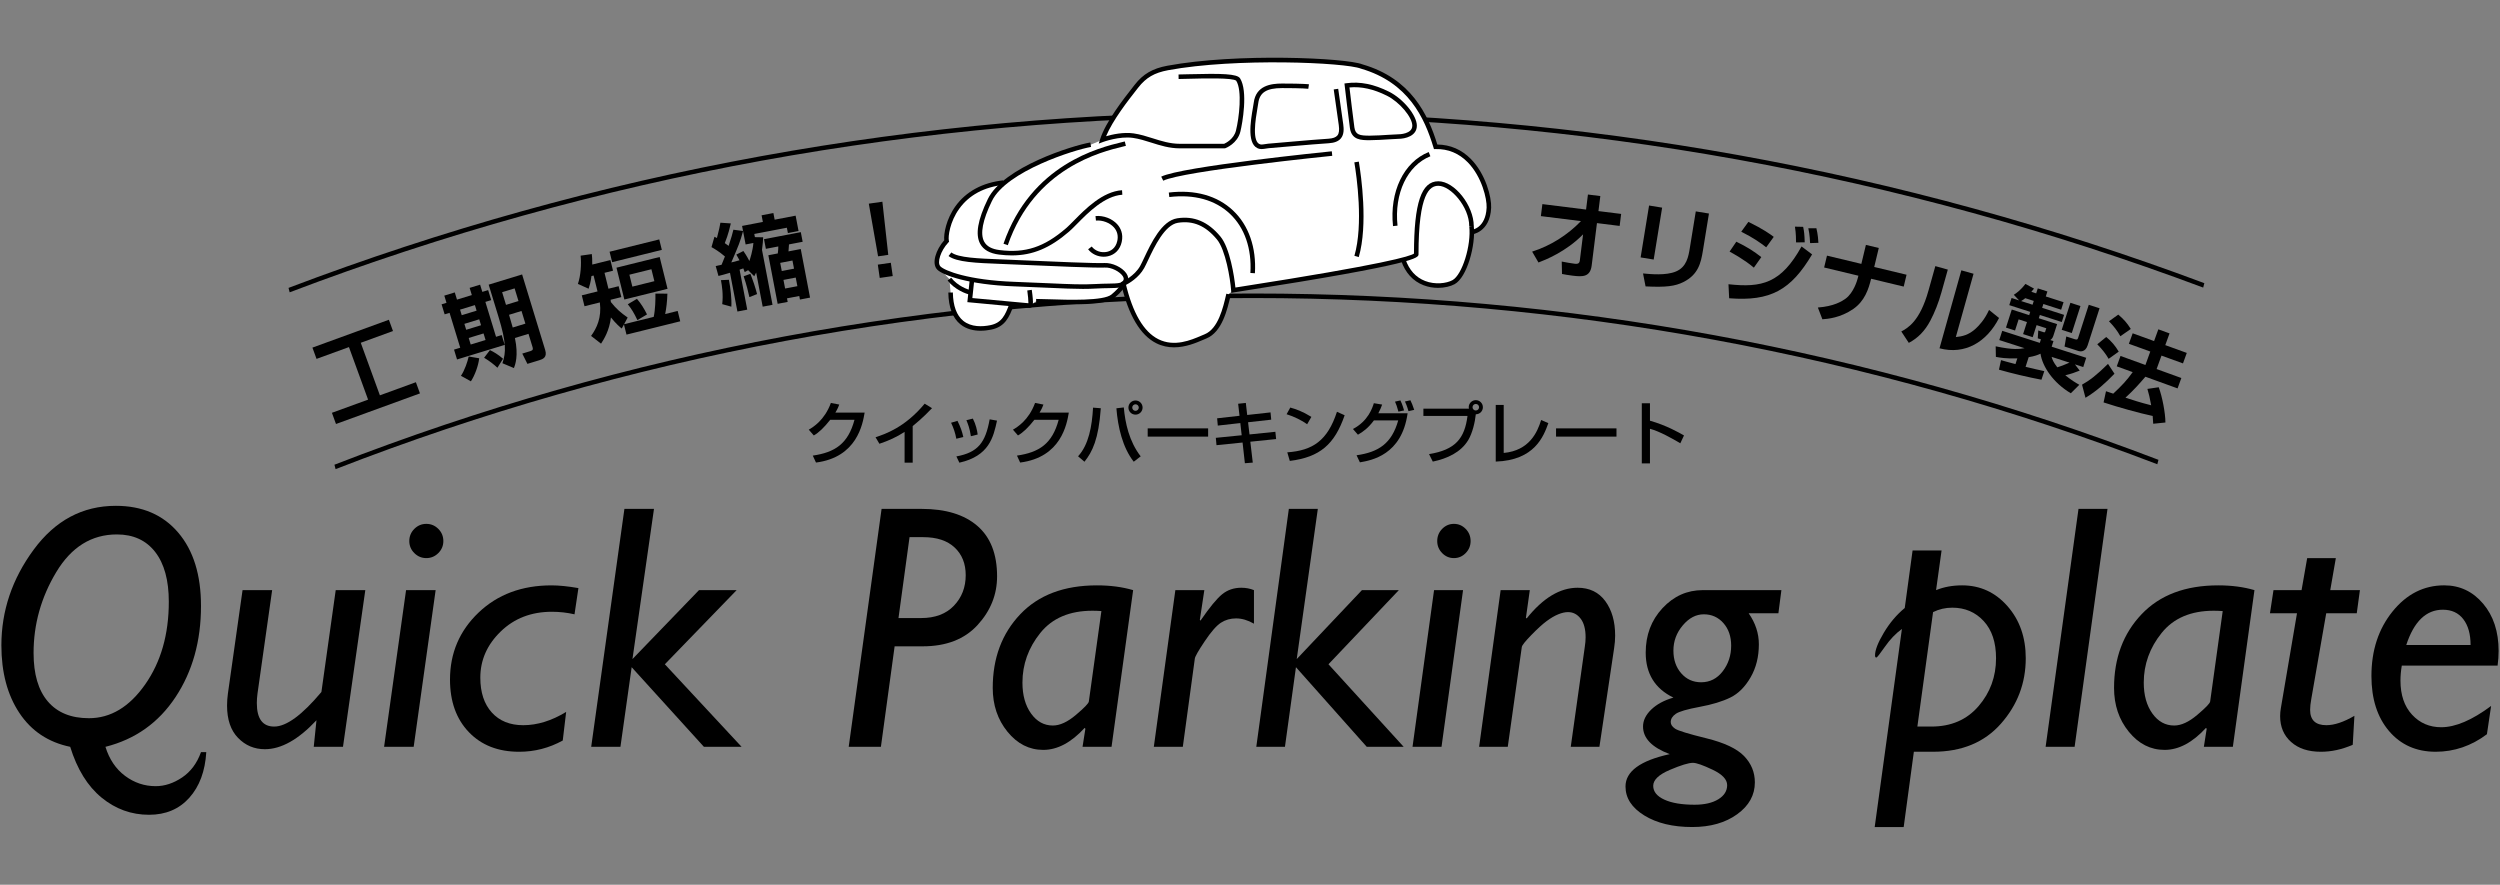 <?xml version="1.0" encoding="utf-8"?>
<!-- Generator: Adobe Illustrator 24.3.1, SVG Export Plug-In . SVG Version: 6.00 Build 0)  -->
<svg version="1.1" id="レイヤー_1" xmlns="http://www.w3.org/2000/svg" xmlns:xlink="http://www.w3.org/1999/xlink" x="0px"
	 y="0px" viewBox="0 0 551 195" style="enable-background:new 0 0 551 195;" xml:space="preserve">
<rect x="0" y="0" width="551" height="195" fill="#808080" stroke="none"/>
<style type="text/css">
	.st0{fill:#FFFFFF;}
</style>
<g>
	<g>
		<g>
			<g>
				<path d="M44.3,165.763h1.164c-0.25,4.204-1.496,7.557-3.735,10.06c-2.24,2.502-5.199,3.754-8.878,3.754
					c-3.904,0-7.395-1.264-10.473-3.791c-3.078-2.528-5.381-6.257-6.907-11.187c-4.83-1.001-8.565-3.491-11.205-7.47
					c-2.641-3.979-3.96-8.946-3.96-14.903c0-7.607,2.371-14.633,7.114-21.077c4.742-6.443,10.779-9.666,18.112-9.666
					c5.806,0,10.385,1.965,13.739,5.894c3.353,3.929,5.03,9.322,5.03,16.179c0,7.732-1.871,14.428-5.612,20.083
					c-3.742,5.655-8.891,9.31-15.447,10.961c0.85,2.753,2.29,4.886,4.317,6.4c2.027,1.514,4.279,2.271,6.757,2.271
					c1.977,0,3.916-0.638,5.818-1.914C42.034,170.079,43.424,168.215,44.3,165.763z M19.6,158.292c4.779,0,8.909-2.478,12.387-7.433
					c3.478-4.955,5.218-11.036,5.218-18.243c0-4.729-1.001-8.383-3.003-10.961c-2.002-2.577-4.818-3.866-8.446-3.866
					c-5.581,0-10.036,2.771-13.364,8.314c-3.329,5.543-4.993,11.48-4.993,17.812c0,4.68,1.051,8.246,3.153,10.698
					C12.655,157.067,15.671,158.292,19.6,158.292z"/>
				<path d="M80.513,130.064l-4.919,34.535H69.15l0.601-5.855c-3.979,4.254-7.77,6.381-11.374,6.381
					c-2.327,0-4.298-0.832-5.912-2.496s-2.421-4.035-2.421-7.113c0-0.876,0.062-1.765,0.188-2.665l3.228-22.786h6.522l-3.226,22.784
					c-0.1,0.751-0.15,1.452-0.15,2.104c0,3.454,1.277,5.181,3.831,5.181c2.679,0,6.147-2.54,10.403-7.62l3.153-22.448H80.513z"/>
				<path d="M96.015,130.064l-4.842,34.535h-6.52l4.843-34.535H96.015z M90.209,119.253c0-1.052,0.369-1.945,1.107-2.685
					c0.738-0.737,1.62-1.107,2.646-1.107c1.026,0,1.908,0.37,2.646,1.107c0.738,0.739,1.107,1.633,1.107,2.685
					c0,1.026-0.37,1.908-1.107,2.646c-0.738,0.738-1.621,1.107-2.646,1.107c-1.026,0-1.909-0.369-2.646-1.107
					C90.578,121.161,90.209,120.28,90.209,119.253z"/>
				<path d="M124.781,156.904l-0.751,6.307c-3.003,1.651-6.207,2.478-9.61,2.478c-4.63,0-8.327-1.445-11.092-4.336
					c-2.766-2.891-4.148-6.75-4.148-11.58c0-5.831,2.096-10.749,6.288-14.753c4.191-4.004,9.554-6.006,16.085-6.006
					c1.652,0,3.628,0.2,5.931,0.601l-0.863,5.78c-1.627-0.375-3.291-0.562-4.993-0.562c-4.53,0-8.29,1.451-11.28,4.354
					c-2.991,2.903-4.486,6.294-4.486,10.173c0,3.253,0.845,5.812,2.534,7.677c1.689,1.864,3.998,2.796,6.926,2.796
					C118.425,159.831,121.578,158.856,124.781,156.904z"/>
				<path d="M144.138,112.159l-4.744,33.099l14.664-15.193h8.299l-15.827,16.341l16.916,18.194h-8.304l-15.924-17.549l-2.475,17.549
					h-6.443l7.32-52.44H144.138z"/>
				<path d="M194.301,112.159h8.829c5.297,0,9.393,1.251,12.287,3.754c2.894,2.502,4.341,6.206,4.341,11.111
					c0,4.029-1.435,7.607-4.303,10.735c-2.869,3.129-6.902,4.692-12.1,4.692h-6.179l-3.025,22.147h-7.096L194.301,112.159z
					 M200.462,118.39l-2.436,17.83h4.975c3.096,0,5.509-0.906,7.242-2.722c1.732-1.813,2.598-4.06,2.598-6.737
					c0-2.527-0.811-4.555-2.432-6.082c-1.621-1.525-3.93-2.289-6.927-2.289H200.462z"/>
				<path d="M249.744,130.065l-4.762,34.534h-6.391l0.627-3.979l-0.159-0.189c-2.966,3.229-6.005,4.845-9.119,4.845
					c-3.089,0-5.718-1.333-7.887-3.998c-2.169-2.665-3.254-5.887-3.254-9.666c0-6.556,2.017-11.962,6.052-16.217
					c4.035-4.254,9.67-6.381,16.907-6.381C244.703,129.013,247.365,129.364,249.744,130.065z M239.979,154.618l2.77-19.937
					c-0.687-0.05-1.349-0.075-1.986-0.075c-5.028,0-8.854,1.633-11.478,4.899c-2.625,3.266-3.937,6.913-3.937,10.942
					c0,2.777,0.632,5.049,1.898,6.812c1.265,1.765,2.868,2.646,4.81,2.646c1.547,0,3.242-0.781,5.085-2.345
					C238.984,155.999,239.929,155.017,239.979,154.618z"/>
				<path d="M265.435,130.064l-0.993,6.569l0.147,0.15c2.013-2.929,3.608-4.867,4.787-5.818c1.179-0.951,2.578-1.427,4.198-1.427
					c1.007,0,1.939,0.176,2.799,0.525v7.396c-1.35-0.775-2.664-1.164-3.939-1.164c-1.252,0-2.37,0.319-3.351,0.957
					c-0.982,0.639-2.172,2.003-3.571,4.092c-1.399,2.09-2.124,3.359-2.172,3.811l-2.648,19.444h-6.39l4.746-34.535H265.435z"/>
				<path d="M290.449,112.159l-4.649,33.099l14.37-15.193h8.133l-15.51,16.341l16.577,18.194h-8.138l-15.606-17.549l-2.425,17.549
					h-6.314l7.173-52.44H290.449z"/>
				<path d="M322.456,130.064l-4.746,34.535h-6.39l4.746-34.535H322.456z M316.765,119.253c0-1.052,0.362-1.945,1.085-2.685
					c0.723-0.737,1.587-1.107,2.593-1.107c1.005,0,1.87,0.37,2.594,1.107c0.723,0.739,1.085,1.633,1.085,2.685
					c0,1.026-0.362,1.908-1.085,2.646c-0.724,0.738-1.588,1.107-2.594,1.107c-1.006,0-1.87-0.369-2.593-1.107
					C317.127,121.161,316.765,120.28,316.765,119.253z"/>
				<path d="M337.171,130.064l-0.859,6.11l0.171,0.121c3.604-4.505,7.344-6.757,11.219-6.757c2.624,0,4.66,0.982,6.106,2.946
					c1.447,1.966,2.17,4.499,2.17,7.602c0,0.877-0.074,1.79-0.221,2.74l-3.245,21.772h-6.318l3.09-21.997
					c0.123-0.775,0.184-1.489,0.184-2.14c0-1.802-0.369-3.178-1.106-4.13c-0.738-0.95-1.66-1.426-2.767-1.426
					c-0.64,0-1.359,0.163-2.158,0.487c-0.799,0.325-1.654,0.826-2.564,1.501c-0.91,0.675-2.035,1.7-3.375,3.075
					s-2.038,2.252-2.091,2.631l-3.094,21.998h-6.315l4.746-34.535H337.171z"/>
				<path d="M392.62,130.064l-0.662,5.105h-6.548c1.496,2.152,2.244,4.43,2.244,6.832c0,2.753-0.607,5.18-1.821,7.282
					c-1.214,2.102-2.698,3.585-4.451,4.448c-1.754,0.863-4.016,1.552-6.788,2.064c-2.771,0.514-4.525,1.026-5.26,1.539
					c-0.736,0.514-1.104,1.12-1.104,1.82c0,0.525,0.319,1.008,0.957,1.445c0.638,0.438,2.937,1.145,6.898,2.119
					c3.961,0.975,6.732,2.282,8.314,3.922c1.581,1.64,2.372,3.573,2.372,5.801c0,2.803-1.3,5.144-3.899,7.021
					c-2.6,1.877-5.898,2.816-9.896,2.816c-4.292,0-7.817-0.852-10.576-2.553c-2.759-1.702-4.139-3.829-4.139-6.382
					c0-3.328,3.25-5.705,9.749-7.132c-3.924-1.477-5.886-3.504-5.886-6.081c0-1.326,0.601-2.571,1.803-3.735
					c1.201-1.164,2.833-2.046,4.893-2.646c-4.071-1.977-6.107-5.28-6.107-9.91c0-3.879,1.232-7.145,3.697-9.797
					s5.426-3.979,8.884-3.979H392.62z M373.491,177.362c2.183,0,3.924-0.4,5.224-1.201s1.95-1.839,1.95-3.115
					c0-1.252-1.066-2.384-3.2-3.397s-3.581-1.521-4.341-1.521c-0.957,0-2.655,0.52-5.095,1.558c-2.44,1.039-3.66,2.209-3.66,3.511
					c0,1.275,0.815,2.289,2.446,3.04C368.445,176.987,370.671,177.362,373.491,177.362z M374.926,150.372
					c1.937,0,3.525-0.808,4.764-2.422c1.238-1.614,1.858-3.497,1.858-5.649c0-2.026-0.57-3.685-1.711-4.974
					c-1.14-1.288-2.581-1.934-4.322-1.934c-1.717,0-3.262,0.814-4.635,2.44c-1.374,1.627-2.06,3.479-2.06,5.556
					c0,2.027,0.576,3.697,1.729,5.012C371.7,149.715,373.16,150.372,374.926,150.372z"/>
				<path d="M427.924,121.318l-1.214,8.746c1.717-0.7,3.631-1.051,5.742-1.051c3.975,0,7.306,1.526,9.994,4.579
					c2.687,3.054,4.031,6.883,4.031,11.487c0,5.48-1.822,10.285-5.466,14.414c-3.644,4.13-8.63,6.194-14.961,6.194h-4.233
					l-2.244,16.592h-6.389l5.997-43.657c-1.374,1.001-2.618,2.303-3.734,3.904c-1.116,1.602-1.748,2.402-1.895,2.402
					c-0.197,0-0.294-0.162-0.294-0.488c0-1.15,0.644-2.809,1.931-4.974c1.288-2.164,2.826-3.984,4.617-5.462l1.729-12.688H427.924z
					 M426.048,134.907l-3.458,25.226h3.092c4.344,0,7.804-1.495,10.381-4.486c2.577-2.99,3.866-6.513,3.866-10.566
					c0-3.504-0.908-6.237-2.725-8.202s-4.125-2.947-6.922-2.947C428.784,133.93,427.373,134.256,426.048,134.907z"/>
				<path d="M464.493,112.159l-7.248,52.44h-6.39l7.247-52.44H464.493z"/>
				<path d="M496.882,130.065l-4.762,34.534h-6.391l0.627-3.979l-0.159-0.189c-2.966,3.229-6.005,4.845-9.119,4.845
					c-3.089,0-5.718-1.333-7.887-3.998c-2.169-2.665-3.254-5.887-3.254-9.666c0-6.556,2.017-11.962,6.052-16.217
					c4.035-4.254,9.67-6.381,16.907-6.381C491.841,129.013,494.502,129.364,496.882,130.065z M487.116,154.618l2.77-19.937
					c-0.687-0.05-1.349-0.075-1.986-0.075c-5.028,0-8.854,1.633-11.478,4.899c-2.625,3.266-3.937,6.913-3.937,10.942
					c0,2.777,0.632,5.049,1.898,6.812c1.265,1.765,2.868,2.646,4.81,2.646c1.547,0,3.242-0.781,5.085-2.345
					C486.121,155.999,487.067,155.017,487.116,154.618z"/>
				<path d="M520.125,130.064l-0.696,5.105h-6.732l-3.289,18.879c-0.172,0.951-0.257,1.753-0.257,2.404
					c0,2.253,1.19,3.379,3.572,3.379c1.768,0,3.831-0.688,6.188-2.064l-0.368,6.382c-2.354,1.025-4.697,1.539-7.026,1.539
					c-2.771,0-4.96-0.72-6.566-2.159c-1.606-1.438-2.41-3.334-2.41-5.687c0-0.575,0.053-1.165,0.159-1.769l3.555-20.904h-5.958
					l0.778-5.105h6.188l1.238-7.057h6.316l-1.229,7.057H520.125z"/>
				<path d="M549.04,155.59l-0.92,6.231c-3.434,2.577-7.198,3.866-11.293,3.866c-4.268,0-7.695-1.521-10.282-4.562
					c-2.588-3.04-3.881-7.088-3.881-12.144c0-5.63,1.551-10.366,4.653-14.208c3.102-3.841,6.897-5.762,11.386-5.762
					c3.433,0,6.291,1.346,8.571,4.035c2.281,2.69,3.421,6.163,3.421,10.417c0,1.051-0.074,2.127-0.221,3.229h-21.116
					c-0.196,1.151-0.294,2.252-0.294,3.303c0,3.179,0.852,5.688,2.557,7.526c1.704,1.84,3.844,2.76,6.419,2.76
					C541.179,160.283,544.846,158.718,549.04,155.59z M530.343,142.152h14.172c0-2.403-0.534-4.299-1.602-5.688
					s-2.57-2.083-4.509-2.083C534.723,134.381,532.036,136.971,530.343,142.152z"/>
			</g>
		</g>
		<g>
			<path d="M63.59,63.452l0.253,0.975C131.527,38.712,202.824,25.69,276.11,25.69c72.28,0,142.622,12.676,209.473,37.693
				l0.253-0.973c-66.934-25.035-137.36-37.72-209.726-37.72C202.738,24.69,131.357,37.721,63.59,63.452z"/>
			<path d="M73.71,102.424l0.253,0.974c64.35-25.024,132.269-37.709,202.147-37.709c68.87,0,135.838,12.32,199.362,36.632
				l0.253-0.974c-63.607-24.33-130.659-36.658-199.615-36.658C206.147,64.689,138.144,77.383,73.71,102.424z"/>
		</g>
		<g>
			<path d="M68.859,76.612l16.849-6.138l0.906,2.486l-7.103,2.587l4.218,11.582l7.932-2.89l0.898,2.466l-18.506,6.742l-0.898-2.467
				l7.971-2.903l-4.219-11.581l-7.142,2.602L68.859,76.612z"/>
			<path d="M97.925,65.154l2.309-0.705l0.485,1.586l3.273-1l-0.484-1.586l2.309-0.706l0.485,1.587l1.285-0.393l0.675,2.209
				l-1.285,0.393l2.349,7.69l1.245-0.38l0.662,2.168l-10.502,3.208l-0.663-2.168l1.366-0.417l-2.35-7.691L98,69.28l-0.675-2.209
				l1.084-0.331L97.925,65.154z M101.394,68.244l0.374,1.225l3.273-1l-0.374-1.225L101.394,68.244z M105.613,78.963
				c-0.175,1.656-0.986,3.814-1.829,5.082l-2.194-1.218c0.834-1.222,1.46-3.125,1.708-4.255L105.613,78.963z M102.35,71.376
				l0.399,1.305l3.273-1l-0.398-1.305L102.35,71.376z M103.302,74.489l0.441,1.445l3.273-1l-0.442-1.445L103.302,74.489z
				 M107.983,77.163c0.742,0.345,1.861,0.99,2.887,1.906l-1.239,1.981c-0.681-0.648-1.755-1.506-2.933-2.199L107.983,77.163z
				 M115.073,60.487l5.085,16.646c0.503,1.646-0.523,2.025-1.286,2.259l-2.63,0.804l-1.131-2.267l1.847-0.564
				c0.542-0.166,0.537-0.472,0.42-0.854l-0.896-2.932l-2.992,0.914c0.824,3.92,0.063,5.887-0.214,6.63l-2.543-1.067
				c0.833-2.449,0.872-4.547-0.857-10.21l-2.171-7.108L115.073,60.487z M110.67,64.4l0.853,2.791l2.751-0.84l-0.853-2.791
				L110.67,64.4z M112.191,69.38c0.305,1.07,0.471,1.612,0.812,2.803l2.791-0.853l-0.853-2.791L112.191,69.38z"/>
			<path d="M137.52,71.507l-0.491,0.9c-0.407-0.332-1.25-1.031-2.378-2.439c-0.358,2.923-1.539,4.795-2.182,5.776l-2.197-1.706
				c1.242-1.714,2.362-4.004,1.936-7.382l-3.384,0.839l-0.596-2.405l3.466-0.859l-0.869-3.506l-0.469,0.116
				c-0.171,1.405-0.412,2.093-0.627,2.795l-2.361-1.06c0.63-1.822,0.793-4.394,0.599-6.229l2.466-0.351
				c0.06,0.591,0.115,1.161,0.097,2.312l3.996-0.99l0.581,2.345l-1.875,0.465l0.869,3.506l2.243-0.556l0.596,2.405l-2.365,0.586
				c0.025,0.188,0.05,0.291,0.06,0.505c1.189,1.479,2.135,2.327,3.701,3.41l-0.782,1.471l6.523-1.616
				c0.354-1.624,0.405-3.865,0.372-5.134l2.644,0.016c-0.044,1.655-0.236,3.239-0.488,4.492l2.752-0.683l0.565,2.283l-11.844,2.935
				L137.52,71.507z M145.297,52.768l0.571,2.304l-10.947,2.713l-0.571-2.304L145.297,52.768z M145.39,56.64l1.737,7.013l-9.52,2.358
				l-1.737-7.013L145.39,56.64z M140.384,65.865c0.915,1.071,1.6,2.178,2.214,3.433l-2.112,1.259
				c-0.776-1.647-1.304-2.469-2.122-3.499L140.384,65.865z M138.719,60.543l0.651,2.629l4.852-1.201l-0.652-2.63L138.719,60.543z"/>
			<path d="M160.89,60.121c-1.111,0.342-1.846,0.525-2.54,0.7l-0.612-2.192c0.532-0.123,0.759-0.167,1.296-0.27
				c0.16-0.394,0.382-0.907,0.74-1.831c-1.281-1.103-2.289-1.679-2.962-2.063l0.653-2.285c0.328,0.151,0.422,0.197,0.545,0.28
				c0.536-2.112,0.596-2.359,0.765-3.376l2.298,0.159c-0.154,0.649-0.543,2.414-1.329,4.34c0.225,0.17,0.373,0.271,0.844,0.607
				c0.612-1.828,0.837-2.662,1.051-3.559l2.127,0.276l-0.213-1.113l4.58-0.878l-0.28-1.465l2.599-0.497l0.281,1.464l4.621-0.885
				l0.648,3.383l-2.352,0.451l-0.226-1.176l-7.179,1.375l0.135,0.701l1.824,0.035c-0.042,0.672-0.074,1.512-0.261,2.767l2.32,12.109
				l-2.166,0.415l-1.442-7.529c-0.201,0.401-0.247,0.496-0.419,0.828l-1.349-1.346l-0.753,0.423
				c-0.186-0.521-0.229-0.641-0.307-0.818c-0.219,0.085-0.301,0.101-0.822,0.286l1.688,8.809l-2.167,0.415L160.89,60.121z
				 M160.651,61.664c0.344,1.795,0.642,4.133,0.537,5.929l-2.01-0.557c0.256-2.123-0.053-4.074-0.287-5.291L160.651,61.664z
				 M164.335,53.879l-0.565-2.949c-0.696,2.507-0.889,2.95-2.59,6.912c0.574-0.132,1.367-0.348,1.812-0.476
				c-0.138-0.273-0.292-0.521-0.711-1.254l1.56-0.791c0.265,0.377,0.741,1.077,1.321,2.206c0.151-0.435,0.747-2.238,0.885-3.976
				L164.335,53.879z M165.383,60.352c0.626,1.591,1.068,2.896,1.476,4.465l-1.69,0.666c-0.287-1.271-0.613-2.642-1.265-4.591
				L165.383,60.352z M176.498,51.164l0.407,2.125l-3.012,0.577c-0.026,0.646-0.031,0.733-0.111,1.54l2.703-0.518l2.051,10.707
				l-2.228,0.427l-0.15-0.784l-2.703,0.518l0.15,0.784l-2.208,0.423l-2.051-10.707l2.083-0.399c0.082-0.465,0.105-1.239,0.112-1.539
				l-2.744,0.525l-0.407-2.125L176.498,51.164z M171.957,57.938l0.344,1.795l2.702-0.519l-0.344-1.794L171.957,57.938z
				 M172.676,61.692l0.363,1.898l2.703-0.518l-0.364-1.898L172.676,61.692z"/>
			<path d="M194.476,44.459l1.295,11.712l-2.244,0.321l-2.043-11.605L194.476,44.459z M196.339,57.914l0.419,2.93l-2.868,0.411
				l-0.419-2.931L196.339,57.914z"/>
			<path d="M337.684,55.458c4.1-1.31,7.777-3.646,10.764-6.725l-8.838-1.1l0.33-2.647l9.629,1.198l0.413-3.313l2.73,0.34
				l-0.412,3.313l5.002,0.623l-0.33,2.647l-5.002-0.623l-1.162,9.338c-0.316,2.543-1.966,2.528-4.217,2.248
				c-1.021-0.127-1.704-0.254-2.324-0.374l-0.061-2.738c0.951,0.183,2.089,0.388,2.861,0.483c0.375,0.047,1.024,0.106,1.12-0.665
				l0.724-5.815c-3.783,3.868-8.409,5.663-9.832,6.206L337.684,55.458z"/>
			<path d="M364.473,57.204l-2.88-0.469l1.862-11.438l2.88,0.469L364.473,57.204z M375.32,55.247
				c-0.435,2.673-1.005,5.261-4.294,6.916c-1.83,0.914-3.81,1.188-8.345,0.96l-0.557-2.855c1.55,0.146,5.065,0.505,7.26-0.436
				c2.374-0.996,2.752-3.316,3.056-5.182l1.312-8.061l2.901,0.473L375.32,55.247z"/>
			<path d="M380.955,62.644c7.353,0.812,11.603-0.196,16.106-8.329l2.325,1.752c-4.664,7.865-9.174,10.385-18.282,9.669
				L380.955,62.644z M386.55,58.992c-2.029-1.734-4.654-3.162-5.35-3.537l1.488-2.186c2.399,1.168,3.86,2.104,5.506,3.398
				L386.55,58.992z M389.271,54.506c-1.127-0.891-2.794-2.082-5.498-3.438l1.571-2.169c3.296,1.604,4.827,2.726,5.588,3.307
				L389.271,54.506z M395.847,53.429c0-0.535,0.006-1.948-0.244-3.476l1.812,0.043c0.209,0.984,0.299,1.709,0.343,3.409
				L395.847,53.429z M398.944,53.579c-0.024-0.305-0.056-1.853-0.393-3.27l1.779-0.007c0.336,1.31,0.438,2.829,0.446,3.217
				L398.944,53.579z"/>
			<path d="M410.242,58.16l1.004-4.186l2.838,0.682l-1.004,4.185l7.125,1.71l-0.627,2.613l-7.187-1.725
				c-0.543,2.267-1.415,4.907-3.904,6.643c-2.874,1.987-5.667,2.202-6.833,2.29l-0.997-2.593c3.516-0.258,5.293-1.364,6.103-1.947
				c1.805-1.315,2.583-4.108,2.642-4.354l0.192-0.71l-7.554-1.812l0.627-2.613L410.242,58.16z"/>
			<path d="M427.904,64.395c-0.657,2.346-1.479,4.427-2.453,6.269c-1.173,2.244-2.736,3.856-4.752,4.905l-1.652-2.512
				c1.412-0.761,4.081-2.193,5.995-9.027l1.506-5.378l2.75,0.77L427.904,64.395z M431.065,74.285
				c1.343-0.125,2.818-0.409,4.408-1.883c0.68-0.639,1.896-1.867,2.912-4.091l2.207,1.773c-2.706,5.304-7.499,8.17-13.122,6.683
				l4.812-17.186l2.689,0.753L431.065,74.285z"/>
			<path d="M441.029,79.375c0.38,0.122,1.858,0.531,3.183,0.869l0.405-1.26c-2.436,0.1-3.893-0.17-4.725-0.327l-0.045-2.33
				c3.86,0.821,5.252,0.607,6.372,0.416l-5.577-1.793l0.655-2.038l8.275,2.659l0.25-0.779l-0.7-0.226l0.114-1.728l1.199,0.386
				c0.16,0.052,0.279,0.023,0.331-0.137l0.238-0.739l-2.139-0.688l-0.854,2.659l-2.119-0.682l0.854-2.658l-1.839-0.591l-0.79,2.458
				l-1.999-0.642l1.278-3.979l3.838,1.233l0.231-0.719l-4.618-1.484l0.507-1.579l1.659,0.533l-1.168-1.235
				c0.554-0.352,1.516-1.013,2.557-2.398l1.897,1.028c-0.387,0.449-0.426,0.503-0.583,0.717l1.059,0.341l0.354-1.1l2.119,0.681
				l-0.353,1.1l3.917,1.259l-0.533,1.659l-3.918-1.259l-0.27,0.84l4.837,1.555l-0.507,1.579l-4.837-1.555l-0.231,0.72l4.038,1.297
				l-0.81,2.52c-0.141,0.439-0.331,0.753-0.693,0.989l0.7,0.226l-0.398,1.239l7.616,2.447l-0.655,2.039l-1.839-0.591l1.057,1.376
				c-1.038,0.416-1.812,0.697-3.176,1.03c1.367,1.101,2.275,1.636,3.097,2.098l-1.879,1.866c-3.836-2.269-6.258-5.849-6.681-8.719
				c-0.621,0.285-1.229,0.531-2.608,0.771l-0.681,2.119c1.125,0.273,3.422,0.812,4.127,0.951l-0.63,1.893
				c-2.974-0.559-6.642-1.429-9.367-2.216L441.029,79.375z M447.975,67.162l0.27-0.839l-1.879-0.604
				c-0.178,0.142-0.454,0.384-0.909,0.635L447.975,67.162z M452.176,78.658c0.152,0.557,0.344,1.125,1.247,2.297
				c0.854-0.255,2.096-0.759,2.691-1.031L452.176,78.658z M456.317,66.734l2.219,0.714l-1.915,5.956l-2.219-0.713L456.317,66.734z
				 M460.365,67.175l2.378,0.765l-2.627,8.176c-0.507,1.579-1.711,1.346-1.972,1.263l-3.118-1.002l0.381-2.216l1.919,0.617
				c0.54,0.173,0.623-0.087,0.719-0.387L460.365,67.175z"/>
			<path d="M466.031,82.369c-1.932,2.003-4.001,3.89-6.39,5.302l-0.762-2.89c1.766-0.99,3.163-2.07,5.726-4.581L466.031,82.369z
				 M464.208,74.271c1.19,0.968,2.028,1.985,2.759,3.233l-2.227,1.583c-0.629-1.099-1.407-2.096-2.501-3.207L464.208,74.271z
				 M472.849,83.032c-1.308,1.515-2.534,2.924-4.398,4.616c1.759,0.57,3.234,1.061,5.67,1.676c-0.272-1.529-0.548-2.679-0.836-3.609
				l2.501-0.367c0.788,2.14,1.461,5.646,1.472,7.771l-2.691,0.275c-0.009-0.405-0.029-0.658-0.115-1.717
				c-2.927-0.614-7.472-1.882-10.825-2.985l0.536-2.464c0.158,0.058,1.35,0.467,1.594,0.533c1.852-1.72,3.013-2.951,4.289-4.745
				l-3.515-1.274l0.83-2.29l5.489,1.989l1.073-2.962l-4.719-1.71l0.837-2.311l4.719,1.711l0.938-2.587l2.468,0.895l-0.938,2.587
				l4.739,1.718l-0.837,2.31l-4.739-1.718l-1.074,2.962l5.45,1.976l-0.83,2.29L472.849,83.032z M466.867,69.337
				c1.176,1.007,1.9,1.783,2.761,3.167l-2.3,1.602c-0.73-1.314-1.458-2.204-2.512-3.301L466.867,69.337z"/>
		</g>
	</g>
	<g>
		<g>
			<path class="st0" d="M247.597,62.525c0,0-0.007,0.189-0.247,0.585l0.38-0.066c4.512,18.174,14.658,12.414,17.947,11.099
				c3.321-1.328,4.428-6.421,5.093-9.3l1.066-0.892c0.487-0.099,29.363-4.44,37.93-6.858l-0.466,0.233
				c2.217,6.432,8.632,6.189,11.068,4.86c2.189-1.194,4.014-6.855,4.015-11.016c0.512-0.076,3.554-0.719,3.764-5.391
				c0.148-3.282-2.836-13.603-11.735-13.423c-1.958-6.518-5.554-14.58-16.316-17.704c-3.38-1.352-27.524-2.493-42.736,0.33
				c-2.835,0.526-4.948,1.529-6.885,4.011c-1.82,2.332-6.237,7.804-7.526,11.826l-2.562,1.074
				c-3.263,0.551-14.267,3.981-19.726,9.02l0.499-0.669c-11.411,1.247-12.888,11.166-12.523,12.87
				c-1.826,1.948-2.801,4.871-1.705,5.967l2.314,2.435l0.262,2.957c0.14,8.436,5.981,8.259,8.829,7.69
				c2.848-0.57,3.703-2.563,4.638-5.158l0,0c2.178,0.2,3.918,0.357,4.049,0.357l1.339-0.974c3.531,0,14.612,0.852,16.926-1.096
				c1.224-1.031,1.79-1.737,2.059-2.181"/>
		</g>
		<g>
			<g>
				<path d="M213.856,64.952c-0.923-0.143-3.465-1.13-5.004-3.131l0.792-0.61c1.384,1.799,3.685,2.647,4.366,2.753L213.856,64.952z"
					/>
				<g>
					<path d="M222.997,56.294c-0.902,0-1.834-0.062-2.806-0.184c-2.043-0.255-3.443-1.054-4.158-2.374
						c-1.104-2.038-0.552-5.266,1.688-9.871c3.439-7.068,18.773-11.822,22.583-12.466l0.167,0.986
						c-3.56,0.602-18.628,5.295-21.851,11.917c-2.06,4.234-2.635,7.247-1.708,8.957c0.561,1.034,1.674,1.642,3.403,1.858
						c5.681,0.708,9.787-0.639,14.637-4.811c0.486-0.418,1.074-1.014,1.753-1.704c2.511-2.546,6.305-6.394,10.592-6.68l0.066,0.998
						c-3.908,0.26-7.542,3.945-9.946,6.384c-0.695,0.706-1.295,1.314-1.813,1.759C231.404,54.68,227.594,56.294,222.997,56.294z"/>
					<path d="M222.115,54.043l-0.945-0.327c6.07-17.536,21.175-21.192,26.138-22.393l0.596-0.146l0.242,0.97l-0.603,0.147
						C242.711,33.464,228.006,37.024,222.115,54.043z"/>
					<path d="M238.686,63.677c-2.068,0-4.392-0.104-7.567-0.247c-2.098-0.094-4.584-0.207-7.643-0.318
						c-9.995-0.365-15.668-2.45-16.896-3.677c-1.344-1.344-0.285-4.436,1.528-6.481c-0.143-1.38,0.4-4.626,2.503-7.539
						c2.318-3.211,5.948-5.17,10.495-5.667l0.108,0.994c-4.319,0.472-7.614,2.241-9.793,5.259c-2.085,2.888-2.481,6.14-2.295,7.009
						l0.055,0.256l-0.179,0.191c-1.674,1.787-2.541,4.447-1.716,5.271c0.945,0.945,6.155,3.017,16.225,3.385
						c3.062,0.112,5.552,0.224,7.651,0.318c4.663,0.209,7.477,0.335,10.323,0.169c1.091-0.064,2.022-0.078,2.814-0.09
						c2.233-0.033,3.021-0.082,3.329-0.821c0.126-0.303-0.051-0.655-0.223-0.897c-0.652-0.924-2.436-1.907-3.917-1.82
						c-1.996,0.102-11.683-0.32-18.097-0.6l-5.005-0.21c-5.131-0.197-9.562-0.367-11.325-1.73l0.611-0.791
						c1.51,1.167,6,1.339,10.752,1.521l5.01,0.21c6.395,0.279,16.061,0.703,18.001,0.6c1.706-0.076,3.852,0.917,4.787,2.243
						c0.447,0.634,0.563,1.294,0.328,1.859c-0.576,1.382-1.954,1.402-4.237,1.436c-0.779,0.011-1.696,0.025-2.77,0.088
						C240.608,63.653,239.676,63.677,238.686,63.677z"/>
					<path d="M227.026,67.861c-0.37,0-11.16-1.016-13.319-1.22l-0.504-0.047l0.534-5.008l0.994,0.105l-0.426,4.002
						c4.532,0.427,10.766,1.008,12.359,1.141c0.01-0.568-0.107-1.785-0.254-2.812l0.99-0.142c0.472,3.3,0.189,3.626,0.053,3.783
						L227.026,67.861z"/>
					<path d="M299.47,56.663l-0.96-0.278c2.014-6.938,0.499-17.522-0.013-20.601l0.986-0.164
						C300.005,38.751,301.544,49.522,299.47,56.663z"/>
					<path d="M278.048,32.853c-0.145,0-0.287-0.011-0.42-0.038c-2.945-0.594-1.993-6.125-1.481-9.097
						c0.077-0.449,0.143-0.826,0.177-1.097c0.484-3.772,3.796-4.209,6.245-4.209c4.747,0,5.876,0.159,5.922,0.166l-0.145,0.99
						c-0.011-0.002-1.156-0.155-5.778-0.155c-3.427,0-4.949,0.966-5.252,3.336c-0.036,0.282-0.104,0.674-0.184,1.14
						c-0.389,2.257-1.299,7.544,0.693,7.946c0.267,0.053,0.699-0.019,1.082-0.082c0.217-0.036,0.424-0.07,0.605-0.086l6.305-0.543
						c2.285-0.197,4.648-0.4,6.978-0.552c0.98-0.064,1.625-0.3,1.97-0.721c0.359-0.439,0.451-1.147,0.296-2.296
						c-0.273-2.023-1.112-7.844-1.112-7.844l0.99-0.143c0,0,0.839,5.827,1.113,7.853c0.131,0.974,0.191,2.202-0.513,3.063
						c-0.53,0.647-1.406,1.003-2.679,1.086c-2.319,0.151-4.677,0.354-6.957,0.55l-6.304,0.542c-0.158,0.014-0.339,0.044-0.528,0.076
						C278.744,32.793,278.386,32.853,278.048,32.853z"/>
					<path d="M301.902,30.899c-1.876,0-4.002,0-4.384-2.681c-0.304-2.146-1.138-9.256-1.146-9.328l-0.057-0.488l0.487-0.066
						c2.962-0.4,6.014,0.213,9.331,1.872c3.156,1.578,6.141,5.223,6.141,7.5c0,2.283-2.57,2.893-4.089,2.893
						c-0.349,0-1.067,0.047-1.935,0.103C304.883,30.789,303.183,30.899,301.902,30.899z M297.424,19.271
						c0.196,1.661,0.829,7.003,1.084,8.806c0.235,1.657,1.166,1.822,3.394,1.822c1.25,0,2.931-0.108,4.283-0.195
						c0.896-0.058,1.638-0.104,1.999-0.104c0.126,0,3.089-0.021,3.089-1.893c0-1.888-2.82-5.221-5.588-6.605
						C302.738,19.628,300.03,19.028,297.424,19.271z"/>
					<path d="M316.944,63.447c-1.034,0-2.14-0.171-3.211-0.586c-2.306-0.894-4.002-2.751-4.905-5.372l0.945-0.326
						c0.816,2.367,2.27,3.97,4.321,4.765c2.19,0.848,4.693,0.551,6.035-0.181c2.134-1.164,4.17-7.705,3.693-11.864l0.993-0.114
						c0.488,4.248-1.503,11.381-4.208,12.856C319.73,63.104,318.408,63.447,316.944,63.447z"/>
					<path d="M258.754,76.554c-1.272,0-2.601-0.247-3.911-0.906c-3.509-1.767-6.111-6.143-7.732-13.008l0.974-0.229
						c1.55,6.563,3.975,10.716,7.208,12.344c3.541,1.782,7.243,0.189,9.457-0.763c0.275-0.118,0.524-0.225,0.744-0.313
						c3.008-1.203,4.097-5.935,4.748-8.761l0.043-0.187l0.975,0.225l-0.043,0.187c-0.695,3.017-1.857,8.068-5.351,9.465
						c-0.212,0.085-0.453,0.188-0.72,0.303C263.66,75.549,261.323,76.554,258.754,76.554z"/>
					<path d="M256.381,39.828l-0.447-0.895c4.459-2.23,36.242-5.45,37.593-5.586l0.101,0.995
						C293.298,34.376,260.677,37.68,256.381,39.828z"/>
					<path d="M276.584,60.224l-0.998-0.062c0.328-5.353-1.271-9.981-4.5-13.032c-3.251-3.072-7.875-4.352-13.368-3.701l-0.117-0.993
						c5.8-0.688,10.699,0.686,14.171,3.967C275.221,49.662,276.93,54.57,276.584,60.224z"/>
					<path d="M216.112,72.896c-1.496,0-3.104-0.335-4.429-1.403c-1.719-1.385-2.618-3.744-2.672-7.011l1-0.017
						c0.049,2.956,0.823,5.059,2.3,6.25c1.762,1.42,4.198,1.306,5.931,0.958c2.535-0.507,3.303-2.166,4.267-4.838l0.94,0.339
						c-1.019,2.825-1.975,4.872-5.011,5.479C217.742,72.792,216.944,72.896,216.112,72.896z"/>
				</g>
			</g>
			<path d="M324.344,51.68l-0.083-0.996l0.042,0.498l-0.044-0.498c0.13-0.012,3.185-0.356,3.39-4.926
				c0.086-1.908-1.04-6.791-4.138-9.966c-1.954-2.003-4.351-3-7.087-2.935l-0.38,0.007l-0.109-0.363
				c-1.95-6.493-5.529-14.335-15.977-17.369c-3.447-1.376-27.621-2.42-42.505,0.342c-3.026,0.561-4.871,1.634-6.582,3.827
				l-0.381,0.487c-1.751,2.233-5.237,6.68-6.713,10.239c1.343-0.389,3.813-0.95,6.067-0.627c1.47,0.211,2.871,0.655,4.226,1.085
				c1.873,0.594,3.81,1.209,5.957,1.209h9.771c0.388-0.172,2.138-1.04,2.606-2.912c0.691-2.764,1.419-8.821,0.062-10.979
				c-0.667-0.696-7.252-0.524-10.417-0.44c-0.854,0.022-1.634,0.042-2.284,0.052l-0.014-1c0.646-0.009,1.422-0.029,2.271-0.052
				c7.29-0.191,10.653-0.104,11.29,0.908c1.783,2.836,0.502,9.993,0.062,11.754c-0.654,2.618-3.193,3.597-3.3,3.638l-0.176,0.032
				h-9.871c-2.302,0-4.314-0.638-6.26-1.256c-1.376-0.437-2.677-0.849-4.065-1.048c-2.981-0.427-6.541,0.883-6.576,0.896
				l-0.965,0.36l0.314-0.981c1.233-3.849,5.133-8.823,7.228-11.495l0.38-0.486c1.854-2.376,3.937-3.592,7.188-4.195
				c15.359-2.849,39.441-1.731,43.013-0.303c10.673,3.096,14.452,11.004,16.5,17.667c2.876,0.034,5.379,1.122,7.443,3.238
				c3.197,3.277,4.528,8.328,4.421,10.709C328.401,51.279,324.385,51.677,324.344,51.68z"/>
			<path d="M236.566,67.067c-1.738,0-3.587-0.05-5.436-0.111c-1.125-0.037-2.085-0.069-2.765-0.069v-1
				c0.688,0,1.66,0.032,2.797,0.069c4.223,0.139,12.087,0.399,13.806-1.048c1.982-1.669,2.13-2.418,2.131-2.426l-0.003-0.327
				l0.296-0.087c0.026-0.012,2.674-1.219,3.913-3.472c0.247-0.449,0.535-1.062,0.867-1.764c1.536-3.258,3.858-8.182,7.288-8.718
				c3.685-0.576,6.8,0.739,9.524,4.021c2.095,2.523,3.06,8.836,3.302,11.238c0.237-0.038,0.547-0.085,0.92-0.144
				c32.167-5.011,37.663-6.777,38.434-7.338c0.014-11.17,1.623-15.94,5.371-15.94c3.575,0,7.806,5.354,7.806,9.876h-1
				c0-4.201-4.057-8.876-6.806-8.876c-1.876,0-4.371,1.564-4.371,15.086c0,0.771,0,2.062-39.28,8.181
				c-0.846,0.132-1.353,0.21-1.428,0.225l-0.553,0.106l-0.043-0.561c-0.182-2.553-1.22-8.921-3.123-11.213
				c-2.513-3.029-5.243-4.196-8.6-3.671c-2.905,0.454-5.179,5.275-6.538,8.156c-0.342,0.725-0.64,1.357-0.895,1.82
				c-1.194,2.171-3.438,3.434-4.158,3.796c-0.168,0.473-0.714,1.369-2.412,2.799C244.3,66.779,240.758,67.067,236.566,67.067z"/>
			<path d="M307.019,49.835c-0.796-7.563,2.365-14.123,7.866-16.324l0.371,0.929c-5.081,2.032-7.991,8.177-7.243,15.291
				L307.019,49.835z"/>
			<path d="M243.255,56.583c-1.335,0-2.638-0.604-3.433-1.643l0.794-0.607c0.749,0.979,2.098,1.449,3.36,1.172
				c0.685-0.151,1.89-0.662,2.272-2.382c0.253-1.14,0.001-2.178-0.731-3.002c-0.912-1.028-2.542-1.645-3.971-1.504l-0.1-0.995
				c1.757-0.177,3.688,0.562,4.818,1.835c0.665,0.749,1.371,2.031,0.959,3.883c-0.367,1.652-1.473,2.798-3.034,3.142
				C243.882,56.55,243.568,56.583,243.255,56.583z"/>
		</g>
	</g>
	<g>
		<path d="M190.567,90.936c-0.436,2.52-1.665,9.854-10.725,11.01l-0.705-1.53c4.89-0.72,7.77-2.58,9.194-7.89h-5.354
			c-1.35,1.71-2.49,2.805-3.615,3.45l-1.109-1.275c0.899-0.524,3.479-2.055,4.874-5.895l1.846,0.36
			c-0.181,0.479-0.33,0.899-0.855,1.77H190.567z"/>
		<path d="M201.156,101.975h-1.785v-6.794c-1.71,1.14-3.6,1.979-5.55,2.625l-0.854-1.44c2.024-0.66,6.479-2.13,10.829-7.395
			l1.62,0.99c-0.585,0.6-2.175,2.279-4.26,3.944V101.975z"/>
		<path d="M210.772,96.696c-0.225-1.245-0.6-2.37-1.155-3.524l1.41-0.421c0.705,1.44,1.005,2.311,1.29,3.57L210.772,96.696z
			 M210.786,100.595c4.771-0.885,6.405-3.029,7.335-8.174l1.62,0.284c-0.795,3.646-1.71,7.785-8.295,9.27L210.786,100.595z
			 M213.982,96.141c-0.24-1.681-0.645-2.715-0.99-3.525l1.425-0.359c0.676,1.305,0.945,2.609,1.065,3.51L213.982,96.141z"/>
		<path d="M235.567,90.936c-0.436,2.52-1.665,9.854-10.725,11.01l-0.705-1.53c4.89-0.72,7.77-2.58,9.194-7.89h-5.354
			c-1.35,1.71-2.49,2.805-3.615,3.45l-1.109-1.275c0.899-0.524,3.479-2.055,4.874-5.895l1.846,0.36
			c-0.181,0.479-0.33,0.899-0.855,1.77H235.567z"/>
		<path d="M237.607,100.566c2.34-2.535,3.075-6.6,3.3-10.725l1.71,0.135c-0.479,6.81-1.845,9.585-3.6,11.789L237.607,100.566z
			 M247.687,89.796c0.3,3.465,1.185,7.499,3.72,10.784l-1.53,1.185c-2.475-3.164-3.495-7.649-3.824-11.774L247.687,89.796z
			 M251.826,89.826c0,0.87-0.705,1.561-1.56,1.561c-0.87,0-1.561-0.69-1.561-1.561c0-0.869,0.705-1.56,1.561-1.56
			C251.121,88.266,251.826,88.956,251.826,89.826z M249.546,89.826c0,0.405,0.315,0.721,0.721,0.721c0.39,0,0.72-0.315,0.72-0.721
			c0-0.404-0.33-0.72-0.72-0.72C249.876,89.106,249.546,89.421,249.546,89.826z"/>
		<path d="M266.272,94.415v1.815h-13.32v-1.815H266.272z"/>
		<path d="M272.887,88.986l1.694-0.18l0.301,2.655l5.145-0.57l0.149,1.604l-5.1,0.57l0.315,2.685l5.699-0.585l0.165,1.605
			l-5.685,0.585l0.54,4.604l-1.74,0.135l-0.51-4.56l-5.745,0.585l-0.149-1.62l5.699-0.569l-0.3-2.686l-4.965,0.556l-0.149-1.605
			l4.935-0.555L272.887,88.986z"/>
		<path d="M288.097,93.5c-1.125-0.824-2.985-1.739-4.53-2.204l0.811-1.471c1.319,0.375,2.625,0.811,4.649,2.056L288.097,93.5z
			 M283.717,99.696c5.609-0.405,8.864-2.565,10.949-8.939l1.695,0.765c-2.205,6.404-5.445,9.239-12.09,10.064L283.717,99.696z"/>
		<path d="M298.192,94.551c3.39-1.771,4.305-4.726,4.605-5.686l1.829,0.301c-0.18,0.51-0.404,1.079-0.84,1.92h6.45
			c-1.275,9.209-7.979,10.379-10.515,10.814l-0.735-1.561c4.875-0.689,7.755-2.609,9.18-7.68h-5.354
			c-1.275,1.695-2.325,2.46-3.525,3.15L298.192,94.551z M308.211,90.726c-0.345-1.215-0.42-1.47-0.75-2.205l1.186-0.27
			c0.165,0.33,0.42,0.854,0.81,2.204L308.211,90.726z M310.431,90.62c-0.329-1.17-0.614-1.77-0.779-2.13l1.2-0.27
			c0.255,0.54,0.524,1.11,0.84,2.115L310.431,90.62z"/>
		<path d="M314.962,100.085c5.819-0.944,7.845-3.449,8.475-8.414h-9.72v-1.605h10.034c-0.015-0.075-0.045-0.165-0.045-0.314
			c0-0.855,0.705-1.561,1.561-1.561c0.869,0,1.56,0.705,1.56,1.561c0,0.81-0.615,1.545-1.56,1.56c-0.181,1.8-0.766,4.17-1.65,5.654
			c-1.635,2.745-4.694,4.125-7.83,4.771L314.962,100.085z M324.546,89.751c0,0.404,0.33,0.72,0.721,0.72
			c0.404,0,0.72-0.315,0.72-0.72c0-0.405-0.315-0.721-0.72-0.721C324.876,89.031,324.546,89.346,324.546,89.751z"/>
		<path d="M331.417,99.83c5.64-0.524,7.424-4.545,8.249-7.26l1.59,0.69c-1.05,2.925-3.029,8.189-11.595,8.475V89.241h1.756V99.83z"
			/>
		<path d="M356.272,94.415v1.815h-13.32v-1.815H356.272z"/>
		<path d="M363.652,88.881v3.84c3.645,1.035,6.495,2.67,7.5,3.255l-0.811,1.725c-1.68-1.005-4.635-2.67-6.689-3.194v7.619h-1.8
			V88.881H363.652z"/>
	</g>
</g>
</svg>
